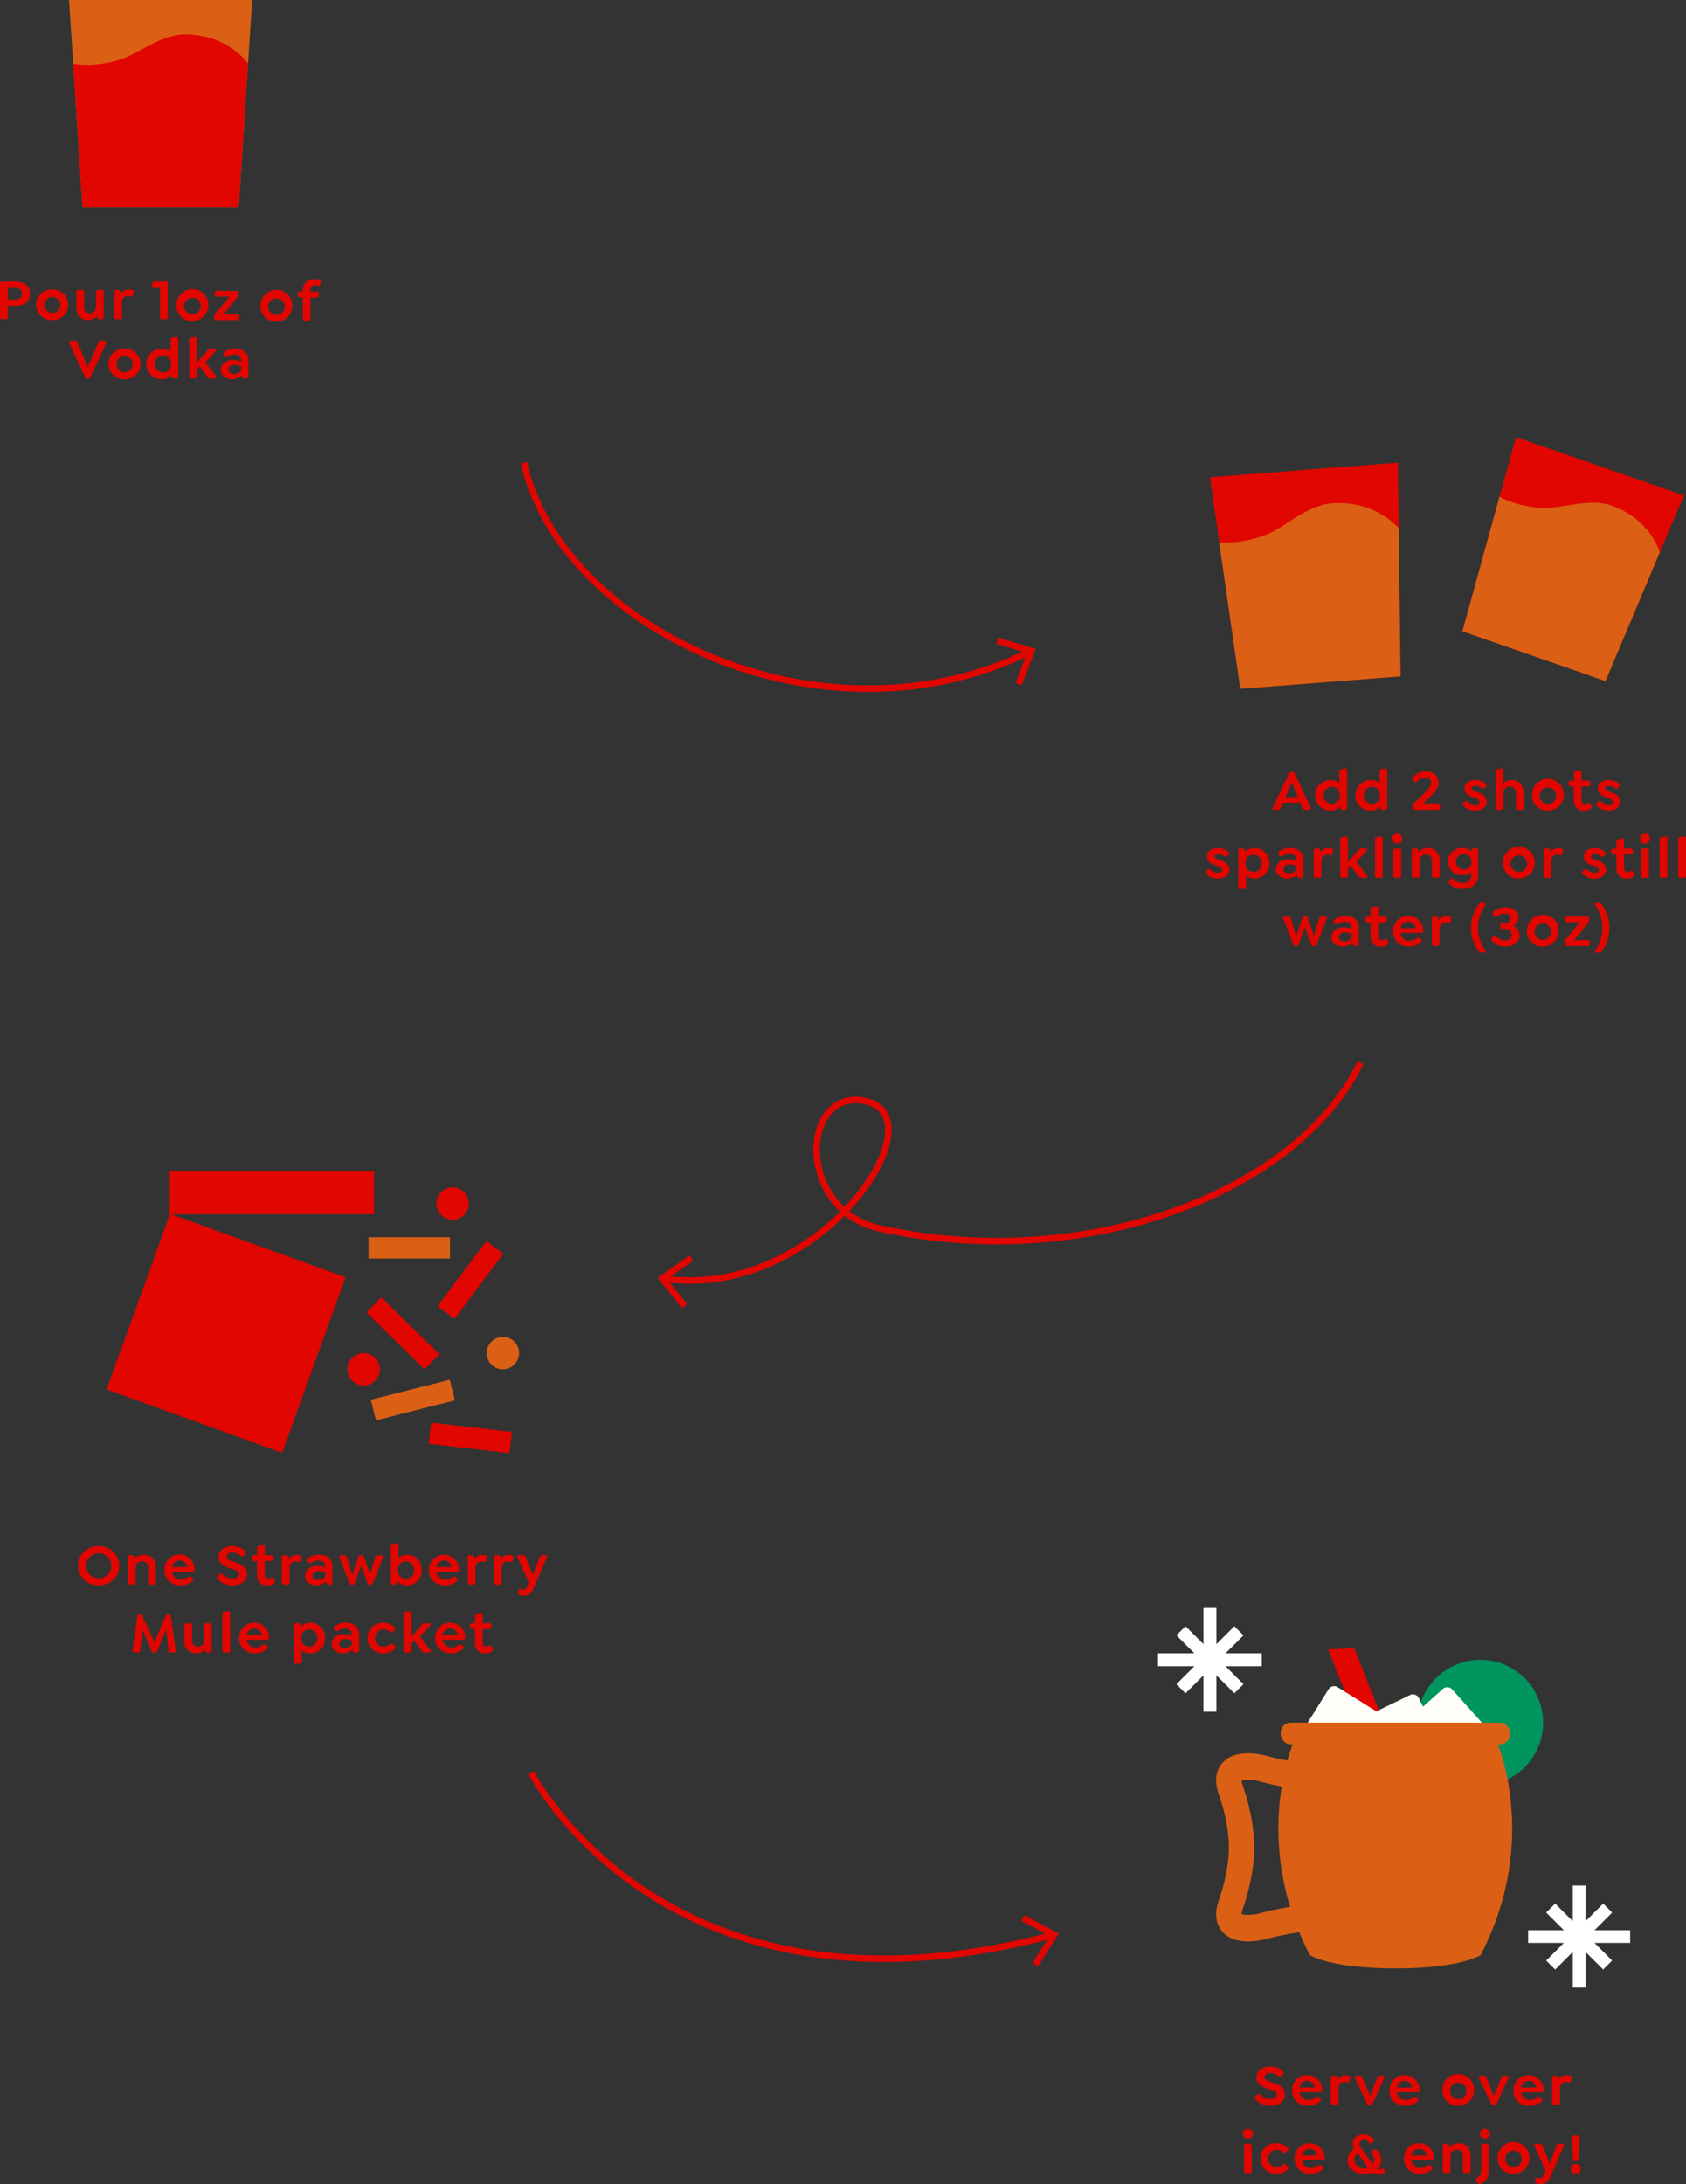 <svg id="Layer_1" data-name="Layer 1" xmlns="http://www.w3.org/2000/svg" viewBox="0 0 868.32 1124.71">
  <rect x="0" y="0" width="868.32" height="1124.71" fill="#333333" stroke="none"/>
  <defs>
    <style>
      .cls-1 {
        fill: #e10600;
      }

      .cls-2 {
        fill: #00945e;
      }

      .cls-3 {
        fill: #fffef9;
      }

      .cls-4 {
        fill: #db6015;
      }

      .cls-5 {
        fill: #fff;
      }

      .cls-6 {
        fill: none;
        stroke: #e10600;
        stroke-miterlimit: 10;
        stroke-width: 3.35px;
      }
    </style>
  </defs>
  <g id="e1593fb6-4197-44bd-9671-b21334949294">
    <g id="bd9d7088-a4b0-4da5-83aa-3f081478c127">
      <polygon class="cls-1" points="727.12 958.03 739.75 955.4 697.43 848.71 684 849.35 727.12 958.03"/>
      <circle class="cls-2" cx="762.38" cy="887.08" r="32.37"/>
      <rect class="cls-3" x="692.42" y="874.59" width="39.68" height="39.68" rx="3.18" transform="translate(-443.47 1025.58) rotate(-58.06)"/>
      <rect class="cls-3" x="720.15" y="878.02" width="39.61" height="39.61" rx="3.17" transform="translate(-337.32 412.47) rotate(-25.85)"/>
      <rect class="cls-3" x="744.16" y="875.6" width="39.61" height="39.61" rx="3.17" transform="translate(-422.27 737.11) rotate(-41.8)"/>
      <path class="cls-4" d="M789.88,894.54H687.1S663,946,694.49,1006.72c0,0,9.64,6.9,44,6.9s44-6.9,44-6.9C814,946,789.88,894.54,789.88,894.54Z" transform="translate(-19.9)"/>
      <path class="cls-4" d="M662.73,999.74c-4.62,0-9.84-1.06-13.28-5-2.45-2.78-4.75-7.83-1.86-16.13,4.54-13,5.22-22.68,5.22-27.27v-.11c0-4.59-.68-14.23-5.22-27.28-2.89-8.3-.59-13.35,1.86-16.13,7-8,21.41-4.06,23-3.59a139,139,0,0,0,17.62,3.49l-1.59,13.59A148.81,148.81,0,0,1,669,917.42c-3.27-1-8-1.12-9.69-.41a9.51,9.51,0,0,0,.54,2.24c3.88,11.14,6,22.49,6,32v.11c0,9.48-2.13,20.83-6,32a9.59,9.59,0,0,0-.54,2.25c1.7.71,6.42.53,9.69-.42a152.5,152.5,0,0,1,19.52-3.89l1.59,13.59-.8-6.79.8,6.79a140.76,140.76,0,0,0-17.62,3.49A38,38,0,0,1,662.73,999.74Z" transform="translate(-19.9)"/>
      <rect class="cls-4" x="659.57" y="887.08" width="118.05" height="11.17" rx="5.09"/>
      <rect class="cls-5" x="787.02" y="993.96" width="52.54" height="6.54"/>
      <rect class="cls-5" x="810.02" y="970.97" width="6.54" height="52.54"/>
      <rect class="cls-5" x="829.92" y="976.48" width="6.54" height="41.5" transform="translate(-481.01 881.23) rotate(-45)"/>
      <rect class="cls-5" x="812.44" y="993.97" width="41.5" height="6.54" transform="translate(-481.01 881.24) rotate(-45)"/>
      <rect class="cls-5" x="596.43" y="851.38" width="53.42" height="6.65"/>
      <rect class="cls-5" x="619.81" y="827.99" width="6.65" height="53.42"/>
      <rect class="cls-5" x="639.71" y="833.59" width="6.65" height="42.2" transform="translate(-435.91 705.02) rotate(-45)"/>
      <rect class="cls-5" x="621.94" y="851.38" width="42.2" height="6.65" transform="translate(-435.92 705.04) rotate(-45)"/>
      <polygon class="cls-4" points="122.91 106.69 42.52 106.69 35.55 0 129.88 0 122.91 106.69"/>
      <path class="cls-1" d="M142.8,106.69H62.42L57.58,32.77S67.89,35,81.66,30.7c9.51-3,21.2-13,33.51-13,22.24,0,32.52,15,32.52,15Z" transform="translate(-19.9)"/>
      <polygon class="cls-1" points="721.29 348.29 638.8 354.69 623.14 245.76 719.96 238.24 721.29 348.29"/>
      <path class="cls-4" d="M741.19,348.28l-82.53,6.41-10.85-75.48s10.75,1.46,24.49-4c9.53-3.81,20.72-15,33.35-16,22.82-1.78,34.57,12.8,34.57,12.8Z" transform="translate(-19.9)"/>
      <polygon class="cls-1" points="826.86 350.7 753.16 325.1 780.75 225.08 867.23 255.12 826.86 350.7"/>
      <path class="cls-4" d="M846.75,350.7l-73.69-25.6,19.11-69.3s8.75,5.31,22.68,5.76c9.67.3,23.58-5.18,34.86-1.26,20.39,7.08,25,24.11,25,24.11Z" transform="translate(-19.9)"/>
      <rect class="cls-1" x="88.28" y="638.53" width="96.13" height="96.13" transform="translate(-575.61 581.47) rotate(-70.13)"/>
      <rect class="cls-1" x="87.44" y="603.32" width="105.2" height="21.98"/>
      <rect class="cls-4" x="189.82" y="637.11" width="41.94" height="10.94"/>
      <rect class="cls-1" x="241.2" y="653.68" width="41.94" height="10.93" transform="translate(-442.35 473.39) rotate(-53.13)"/>
      <rect class="cls-1" x="221.93" y="665.61" width="10.93" height="41.94" transform="translate(-441.7 367.77) rotate(-45.52)"/>
      <rect class="cls-1" x="256.66" y="719.46" width="10.94" height="41.94" transform="translate(-523.48 915.46) rotate(-83.38)"/>
      <rect class="cls-4" x="211.56" y="715.48" width="41.94" height="10.93" transform="translate(-189.87 79.21) rotate(-14.22)"/>
      <circle class="cls-4" cx="258.99" cy="696.78" r="8.34"/>
      <circle class="cls-1" cx="187.29" cy="705.11" r="8.34"/>
      <circle class="cls-1" cx="253.05" cy="619.75" r="8.34" transform="translate(-79.73 27.95) rotate(-5.65)"/>
      <path class="cls-1" d="M19.9,163.24V146.11a1.08,1.08,0,0,1,1-1.17H28c4.77,0,7.38,2.37,7.38,6.27s-2.58,6.24-7.38,6.24H24v5.79a1.05,1.05,0,0,1-.9,1.19,1,1,0,0,1-.24,0H21.07a1.08,1.08,0,0,1-1.17-1A.81.81,0,0,1,19.9,163.24Zm8.31-9a3,3,0,1,0,0-6H24v6Z" transform="translate(-19.9)"/>
      <path class="cls-1" d="M38.5,156.94a7.86,7.86,0,0,1,7.8-7.9h.42a7.9,7.9,0,1,1,.8,15.78h-.8a7.85,7.85,0,0,1-8.21-7.47C38.5,157.22,38.5,157.08,38.5,156.94Zm12.45,0a4.12,4.12,0,1,0,0,.25A2,2,0,0,0,51,156.94Z" transform="translate(-19.9)"/>
      <path class="cls-1" d="M73.3,150.43v12.84a1.07,1.07,0,0,1-.94,1.17H71.08a1.06,1.06,0,0,1-1.14-1,1.34,1.34,0,0,1,0-.2v-.81a5.22,5.22,0,0,1-4.59,2.37,5.79,5.79,0,0,1-6.09-5.49q0-.34,0-.69v-8.22a1,1,0,0,1,.84-1.14h2a1,1,0,0,1,1.14.84.76.76,0,0,1,0,.3v7.77a2.89,2.89,0,0,0,2.58,3.17,3,3,0,0,0,.42,0,3,3,0,0,0,3.1-2.9,2.29,2.29,0,0,0,0-.37v-7.68a1,1,0,0,1,.84-1.14h2a1,1,0,0,1,1.14.84A.76.76,0,0,1,73.3,150.43Z" transform="translate(-19.9)"/>
      <path class="cls-1" d="M88.75,150.52,88.36,152a.86.86,0,0,1-1,.76,1,1,0,0,1-.25-.07,4.22,4.22,0,0,0-1.32-.24c-2,0-3.09,1.5-3.09,3.66v7.14a1,1,0,0,1-.8,1.16,1.08,1.08,0,0,1-.31,0H79.9a1.06,1.06,0,0,1-1.14-1,1.34,1.34,0,0,1,0-.2V150.43a1,1,0,0,1,.84-1.14.76.76,0,0,1,.3,0H81a1,1,0,0,1,1.14.84.76.76,0,0,1,0,.3v.93a4.74,4.74,0,0,1,4-2.31,6,6,0,0,1,1.89.27.86.86,0,0,1,.75,1A.73.73,0,0,1,88.75,150.52Z" transform="translate(-19.9)"/>
      <path class="cls-1" d="M106.33,146.08v17.19a1,1,0,0,1-.8,1.17,1,1,0,0,1-.34,0h-1.74a1,1,0,0,1-1.14-.83,1,1,0,0,1,0-.34v-15H99.07c-.75,0-1.26-.39-1-1.26l.3-1a1.32,1.32,0,0,1,1.41-1.08h5.37a1,1,0,0,1,1.18.79A1.09,1.09,0,0,1,106.33,146.08Z" transform="translate(-19.9)"/>
      <path class="cls-1" d="M154.05,157.79a8.21,8.21,0,1,1,8.52,7.88h-.3a7.86,7.86,0,0,1-8.22-7.47Zm12.45,0a4.25,4.25,0,1,0-4.23,4.41A4.2,4.2,0,0,0,166.5,158Z" transform="translate(-19.9)"/>
      <path class="cls-1" d="M185.19,145.61l-.36.9c-.3.72-.69.81-1.35.57a2.93,2.93,0,0,0-1.23-.27,2.42,2.42,0,0,0-2.51,2.33,2.3,2.3,0,0,0,0,.37v.63H183a1,1,0,0,1,1.13.84.82.82,0,0,1,0,.27V152a1,1,0,0,1-.84,1.14,1.5,1.5,0,0,1-.3,0h-3.18v11a1,1,0,0,1-1.11,1.17H177a1.06,1.06,0,0,1-1.15-1,1.34,1.34,0,0,1,0-.2v-11H174.4a1,1,0,0,1-1.14-.84.76.76,0,0,1,0-.3v-.75a1,1,0,0,1,.87-1.11.82.82,0,0,1,.27,0h1.41v-.63c0-4,3-5.82,6-5.82a7.07,7.07,0,0,1,2.79.54C185.16,144.47,185.55,144.85,185.19,145.61Z" transform="translate(-19.9)"/>
      <path class="cls-1" d="M74.65,176.55,66.58,194c-.36.78-.72,1.11-1.41,1.11H65c-.66,0-1-.33-1.38-1.11l-8.1-17.4c-.36-.72.18-1.14.93-1.14h1.9a1.55,1.55,0,0,1,1.56,1.14l5.19,12.39,5.31-12.39A1.59,1.59,0,0,1,72,175.41h1.77C74.47,175.41,75,175.83,74.65,176.55Z" transform="translate(-19.9)"/>
      <path class="cls-1" d="M75.73,187.41a7.86,7.86,0,0,1,7.8-7.9H84a7.9,7.9,0,1,1,.8,15.78H84a7.85,7.85,0,0,1-8.21-7.47C75.73,187.69,75.73,187.55,75.73,187.41Zm12.45,0a4.12,4.12,0,1,0,0,.25A2,2,0,0,0,88.18,187.41Z" transform="translate(-19.9)"/>
      <path class="cls-1" d="M111.7,174.63v19.11a1.07,1.07,0,0,1-.94,1.17h-1.4a1,1,0,0,1-1.11-1.17v-.63a6.63,6.63,0,0,1-5,2.19A7.89,7.89,0,1,1,107.72,181v-6c0-.69.39-1,1.11-1.17l1.68-.3C111.31,173.37,111.7,173.85,111.7,174.63ZM108,187.41c0-2.85-1.86-4.44-4.14-4.44a4.43,4.43,0,0,0,0,8.85,4.07,4.07,0,0,0,4.16-4A3.39,3.39,0,0,0,108,187.41Z" transform="translate(-19.9)"/>
      <path class="cls-1" d="M130.57,194.91H128.2a2,2,0,0,1-1.71-1.11l-3.75-5.07-1.44,1.56v3.45a1,1,0,0,1-.8,1.16,1.08,1.08,0,0,1-.31,0h-1.71a1.06,1.06,0,0,1-1.14-1,1.34,1.34,0,0,1,0-.2V175c0-.69.39-1,1.14-1.17l1.62-.3c.81-.18,1.2.33,1.2,1.11v12l5.1-5.79c.6-.72,1-1.11,1.74-1.11h2.22c.69,0,1.11.51.57,1.17l-5.22,5.73,5.43,7.08C131.68,194.4,131.26,194.91,130.57,194.91Z" transform="translate(-19.9)"/>
      <path class="cls-1" d="M147.82,185.82v7.92a1,1,0,0,1-.8,1.16,1.08,1.08,0,0,1-.31,0h-1a1.06,1.06,0,0,1-1.14-1,1.34,1.34,0,0,1,0-.2v-.51a7.09,7.09,0,0,1-5,2.07c-3.51,0-5.88-2-5.88-4.83,0-3.06,2.58-5.1,6.42-5.1a10.24,10.24,0,0,1,3.9.81v-.81c0-1.74-1.26-2.82-3.33-2.82a6.91,6.91,0,0,0-3.73,1.17,1,1,0,0,1-1.39-.23,1.18,1.18,0,0,1-.11-.19l-.27-.48a1.08,1.08,0,0,1,.14-1.52l.19-.13a9.89,9.89,0,0,1,5.55-1.65C144.82,179.52,147.82,181.38,147.82,185.82Zm-3.63,4.08v-1.11a8.42,8.42,0,0,0-3.45-.87c-1.89,0-3.15,1-3.15,2.4s1.17,2.25,2.94,2.25c1.95,0,3.66-1.2,3.66-2.67Z" transform="translate(-19.9)"/>
      <path class="cls-1" d="M110.81,157.42a8.21,8.21,0,1,1,8.52,7.88H119a7.85,7.85,0,0,1-8.21-7.48C110.81,157.7,110.81,157.56,110.81,157.42Zm12.45,0a4.25,4.25,0,1,0-4.23,4.41,4.2,4.2,0,0,0,4.23-4.17Z" transform="translate(-19.9)"/>
      <path class="cls-1" d="M130.25,163.75V162.7c0-.6.36-1,1-1.74l6.9-8.22h-6.54a1.06,1.06,0,0,1-1.17-.92.81.81,0,0,1,0-.22v-.72a1,1,0,0,1,.86-1.12.8.8,0,0,1,.31,0h10a1.06,1.06,0,0,1,1.17.94v1.2c0,.6-.39,1.05-1.05,1.8L135,161.9h7.05a1,1,0,0,1,1.14.84,1.22,1.22,0,0,1,0,.27v.72a1,1,0,0,1-.84,1.14h-11a1.1,1.1,0,0,1-1.17-1Z" transform="translate(-19.9)"/>
      <path class="cls-1" d="M694.16,417.09h-2.34c-.75,0-.9-.42-1.23-1.17l-1-2.52h-8.93l-1.08,2.52c-.3.75-.45,1.17-1.23,1.17h-2.19c-.75,0-1.14-.42-.78-1.17l8.28-17.49a1.5,1.5,0,0,1,1.41-1h.27a1.54,1.54,0,0,1,1.44,1L695,415.92C695.3,416.67,694.94,417.09,694.16,417.09Zm-5.85-6.6-3.15-7.56-3.24,7.56Z" transform="translate(-19.9)"/>
      <path class="cls-1" d="M713.66,396.81v19.11a1.07,1.07,0,0,1-.94,1.17,1.34,1.34,0,0,1-.2,0h-1.2a1,1,0,0,1-1.11-1.17v-.63a6.65,6.65,0,0,1-5,2.19,7.89,7.89,0,1,1,4.45-14.31v-6c0-.69.39-1,1.11-1.17l1.68-.3C713.27,395.55,713.66,396,713.66,396.81Zm-3.75,12.78c0-2.85-1.86-4.44-4.14-4.44a4.43,4.43,0,0,0,0,8.85,4.06,4.06,0,0,0,4.15-4A3.38,3.38,0,0,0,709.91,409.59Z" transform="translate(-19.9)"/>
      <path class="cls-1" d="M734.33,396.81v19.11a1.07,1.07,0,0,1-.94,1.17,1.34,1.34,0,0,1-.2,0H732a1,1,0,0,1-1.11-1.17v-.63a6.65,6.65,0,0,1-5,2.19,7.89,7.89,0,1,1,4.47-14.31v-6c0-.69.39-1,1.11-1.17l1.68-.3C733.94,395.55,734.33,396,734.33,396.81Zm-3.75,12.78c0-2.85-1.86-4.44-4.14-4.44a4.43,4.43,0,0,0,0,8.85,4.06,4.06,0,0,0,4.15-4A3.38,3.38,0,0,0,730.58,409.59Z" transform="translate(-19.9)"/>
      <path class="cls-1" d="M761.6,414.93v1a1.07,1.07,0,0,1-.94,1.17H748.55a1.07,1.07,0,0,1-1.17-.94.88.88,0,0,1,0-.23v-.84a1.81,1.81,0,0,1,.75-1.56c1.71-1.56,3.63-3.42,5.37-5.16,2.13-2.13,3.39-3.57,3.39-5.13a2.7,2.7,0,0,0-2.64-2.77,2.17,2.17,0,0,0-.36,0,5.84,5.84,0,0,0-4.14,2,1,1,0,0,1-1.4.16.84.84,0,0,1-.25-.28l-.57-.66a1.14,1.14,0,0,1,.06-1.61l.12-.1a8.9,8.9,0,0,1,6.6-2.79c3.87,0,6.48,2.37,6.48,5.85,0,2-1,3.63-2.88,5.79a61.47,61.47,0,0,1-5.16,4.92h7.68a1,1,0,0,1,1.17.91A1.13,1.13,0,0,1,761.6,414.93Z" transform="translate(-19.9)"/>
      <path class="cls-1" d="M773.75,415.2a1,1,0,0,1-.35-1.37,1,1,0,0,1,.29-.31l.51-.57a1.06,1.06,0,0,1,1.47-.28,1.29,1.29,0,0,1,.21.19,5.78,5.78,0,0,0,3.78,1.53c1.29,0,2.13-.57,2.13-1.44,0-1.17-1.26-1.59-2.61-2.13-2.46-.84-5.07-1.77-5.07-4.65s2.25-4.47,5.7-4.47a7.75,7.75,0,0,1,5.1,1.77,1,1,0,0,1,.06,1.71l-.42.54a1.13,1.13,0,0,1-1.57.22l-.08-.07a4.53,4.53,0,0,0-3.09-1.17c-1.17,0-1.89.51-1.89,1.26,0,1,1.32,1.35,3.09,2,2.52,1,4.59,2.1,4.59,4.89s-2.4,4.59-5.91,4.59A8.46,8.46,0,0,1,773.75,415.2Z" transform="translate(-19.9)"/>
      <path class="cls-1" d="M804.56,408.12v7.8a1,1,0,0,1-1.11,1.17h-1.74a1.06,1.06,0,0,1-1.14-1,.67.67,0,0,1,0-.2v-7.5a3,3,0,0,0-2.68-3.29,2.46,2.46,0,0,0-.47,0,3.1,3.1,0,0,0-3.27,2.94,2.16,2.16,0,0,0,0,.36v7.5a1,1,0,0,1-1.11,1.17h-1.71a1.06,1.06,0,0,1-1.14-1,.67.67,0,0,1,0-.2V397.17c0-.69.39-1,1.14-1.17l1.62-.3c.81-.15,1.2.33,1.2,1.11v6.54a5.8,5.8,0,0,1,4.23-1.65C802.1,401.7,804.56,404.28,804.56,408.12Z" transform="translate(-19.9)"/>
      <path class="cls-1" d="M808.91,409.59a8.21,8.21,0,1,1,8.52,7.88h-.3a7.85,7.85,0,0,1-8.21-7.47C808.91,409.87,808.91,409.73,808.91,409.59Zm12.45,0a4.25,4.25,0,1,0-4.23,4.41,4.21,4.21,0,0,0,4.24-4.16C821.37,409.75,821.36,409.67,821.36,409.59Z" transform="translate(-19.9)"/>
      <path class="cls-1" d="M839.06,416.52a5.82,5.82,0,0,1-3.36,1c-2.85,0-5.28-1.68-5.28-5.4V405H829a1.07,1.07,0,0,1-1.17-.94,1.34,1.34,0,0,1,0-.2v-.75A1,1,0,0,1,829,402h1.47V398.2c0-.69.39-1,1.14-1.17l1.62-.33c.81-.18,1.2.36,1.2,1.14V402h3.33a1,1,0,0,1,1.17,1.11v.75a1.06,1.06,0,0,1-1,1.14h-3.53v6.78c0,1.68.81,2.31,2,2.31a2.82,2.82,0,0,0,1.38-.45c.69-.42,1-.12,1.29.39l.54,1.26C839.9,415.86,839.45,416.25,839.06,416.52Z" transform="translate(-19.9)"/>
      <path class="cls-1" d="M842.45,415.2a1,1,0,0,1-.35-1.37,1,1,0,0,1,.29-.31l.51-.57a1.06,1.06,0,0,1,1.47-.28,1.29,1.29,0,0,1,.21.19,5.78,5.78,0,0,0,3.78,1.53c1.29,0,2.13-.57,2.13-1.44,0-1.17-1.26-1.59-2.61-2.13-2.46-.84-5.07-1.77-5.07-4.65s2.25-4.47,5.7-4.47a7.75,7.75,0,0,1,5.1,1.77,1,1,0,0,1,.06,1.71l-.42.54a1.13,1.13,0,0,1-1.57.22l-.08-.07a4.53,4.53,0,0,0-3.09-1.17c-1.17,0-1.89.51-1.89,1.26,0,1,1.32,1.35,3.09,2,2.52,1,4.59,2.1,4.59,4.89s-2.4,4.59-5.91,4.59A8.46,8.46,0,0,1,842.45,415.2Z" transform="translate(-19.9)"/>
      <path class="cls-1" d="M641.18,450.2a1,1,0,0,1-.35-1.37,1,1,0,0,1,.29-.31l.54-.52a1.06,1.06,0,0,1,1.47-.28,1.29,1.29,0,0,1,.21.19,5.78,5.78,0,0,0,3.78,1.53c1.29,0,2.13-.57,2.13-1.44,0-1.17-1.26-1.59-2.61-2.13-2.46-.84-5.07-1.77-5.07-4.65s2.25-4.47,5.7-4.47a7.75,7.75,0,0,1,5.1,1.77,1,1,0,0,1,.06,1.71l-.42.54a1.13,1.13,0,0,1-1.57.22l-.08-.07a4.53,4.53,0,0,0-3.09-1.17c-1.17,0-1.89.51-1.89,1.26,0,1,1.32,1.35,3.09,2,2.52,1,4.59,2.1,4.59,4.89s-2.4,4.59-5.91,4.59A8.47,8.47,0,0,1,641.18,450.2Z" transform="translate(-19.9)"/>
      <path class="cls-1" d="M673.66,444.59a7.56,7.56,0,0,1-7.24,7.88h-.32a7.25,7.25,0,0,1-4.44-1.48v5.67a1,1,0,0,1-.84,1.14h-2.06a1,1,0,0,1-1.14-.84.76.76,0,0,1,0-.3V438.08a1,1,0,0,1,.84-1.14.76.76,0,0,1,.3,0h1.11a1,1,0,0,1,1.14.84.76.76,0,0,1,0,.3v.63a7.35,7.35,0,0,1,5.07-2,7.55,7.55,0,0,1,7.59,7.51C673.67,444.35,673.67,444.47,673.66,444.59Zm-4,0a4.17,4.17,0,0,0-3.89-4.43h-.28c-2.25,0-4.11,1.59-4.11,4.44s1.83,4.41,4.11,4.41a4.15,4.15,0,0,0,4.18-4.12A2.81,2.81,0,0,0,669.66,444.59Z" transform="translate(-19.9)"/>
      <path class="cls-1" d="M691.16,443v7.92a1,1,0,0,1-1.11,1.17h-1a1.06,1.06,0,0,1-1.14-1,.67.67,0,0,1,0-.2v-.51a7.08,7.08,0,0,1-4.95,2.07c-3.51,0-5.88-2-5.88-4.83,0-3.06,2.58-5.1,6.42-5.1a10.24,10.24,0,0,1,3.9.81v-.81c0-1.74-1.26-2.82-3.33-2.82a6.81,6.81,0,0,0-3.84,1.17,1,1,0,0,1-1.39-.23.72.72,0,0,1-.11-.19l-.27-.48a1.08,1.08,0,0,1,.14-1.52l.19-.13a9.87,9.87,0,0,1,5.55-1.65C688.16,436.7,691.16,438.56,691.16,443Zm-3.63,4.08V446a8.42,8.42,0,0,0-3.45-.87c-1.89,0-3.15,1-3.15,2.4s1.17,2.25,2.94,2.25C685.82,449.75,687.53,448.55,687.53,447.08Z" transform="translate(-19.9)"/>
      <path class="cls-1" d="M706.49,438.17l-.39,1.5a.86.86,0,0,1-1,.76,1,1,0,0,1-.25-.07,4.22,4.22,0,0,0-1.32-.24c-2,0-3.09,1.5-3.09,3.66v7.14a1,1,0,0,1-1.11,1.17h-1.72a1.06,1.06,0,0,1-1.14-1,.67.67,0,0,1,0-.2V438.08a1,1,0,0,1,.84-1.14.76.76,0,0,1,.3,0h1.14a1,1,0,0,1,1.14.84.76.76,0,0,1,0,.3V439a4.74,4.74,0,0,1,4-2.31,6,6,0,0,1,1.89.27.86.86,0,0,1,.73,1A1.09,1.09,0,0,1,706.49,438.17Z" transform="translate(-19.9)"/>
      <path class="cls-1" d="M723.32,452.09H721a2,2,0,0,1-1.71-1.11l-3.75-5.07-1.44,1.56v3.45a1,1,0,0,1-1.11,1.17h-1.71a1.06,1.06,0,0,1-1.14-1,.67.67,0,0,1,0-.2V432.17c0-.69.39-1,1.14-1.17l1.62-.3c.81-.18,1.2.33,1.2,1.11v12l5.1-5.79c.6-.72,1-1.11,1.74-1.11h2.22c.69,0,1.11.51.57,1.17l-5.22,5.73,5.43,7.08C724.43,451.58,724,452.09,723.32,452.09Z" transform="translate(-19.9)"/>
      <path class="cls-1" d="M728,450.92V432.17c0-.69.39-1,1.14-1.17l1.65-.33c.81-.18,1.2.36,1.2,1.14v19.11a1,1,0,0,1-1.11,1.17h-1.74a1.06,1.06,0,0,1-1.14-1A.67.67,0,0,1,728,450.92Z" transform="translate(-19.9)"/>
      <path class="cls-1" d="M736.94,431.84a2.58,2.58,0,1,1,2.58,2.58,2.59,2.59,0,0,1-2.58-2.58Zm.57,19.08V438.08a1,1,0,0,1,.84-1.14.76.76,0,0,1,.3,0h1.74a1,1,0,0,1,1.11.87,1.22,1.22,0,0,1,0,.27v12.84a1,1,0,0,1-1.11,1.17h-1.73a1.06,1.06,0,0,1-1.15-1,.74.74,0,0,1,0-.21Z" transform="translate(-19.9)"/>
      <path class="cls-1" d="M761.39,443.12v7.8a1,1,0,0,1-1.11,1.17h-1.74a1.06,1.06,0,0,1-1.14-1,.67.67,0,0,1,0-.2v-7.5a3,3,0,0,0-2.68-3.29,2.46,2.46,0,0,0-.47,0,3.1,3.1,0,0,0-3.27,2.94,2.16,2.16,0,0,0,0,.36v7.5a1,1,0,0,1-1.11,1.17h-1.74a1.06,1.06,0,0,1-1.14-1,.67.67,0,0,1,0-.2V438.08a1,1,0,0,1,.84-1.14.76.76,0,0,1,.3,0h1.14a1,1,0,0,1,1.14.84.76.76,0,0,1,0,.3v1a5.54,5.54,0,0,1,4.8-2.4C758.93,436.7,761.39,439.28,761.39,443.12Z" transform="translate(-19.9)"/>
      <path class="cls-1" d="M781.19,438.08v12.36c0,5-3.6,7.35-8,7.35a8.79,8.79,0,0,1-6.87-2.82,1,1,0,0,1-.19-1.4,1.14,1.14,0,0,1,.19-.19l.57-.66a1,1,0,0,1,1.41-.15,1.06,1.06,0,0,1,.15.15,6.3,6.3,0,0,0,4.74,2c2.31,0,4.29-1.17,4.29-3.72v-1.8a7.24,7.24,0,0,1-4.53,1.56,7.07,7.07,0,1,1-.53-14.13H773a7.07,7.07,0,0,1,4.89,1.86V438a1,1,0,0,1,.84-1.14.76.76,0,0,1,.3,0h1a1,1,0,0,1,1.21.73A1,1,0,0,1,781.19,438.08Zm-3.45,5.7a4,4,0,1,0-4,4,3.86,3.86,0,0,0,4-3.71Z" transform="translate(-19.9)"/>
      <path class="cls-1" d="M793.94,444.59a8.21,8.21,0,1,1,8.52,7.88h-.3A7.85,7.85,0,0,1,794,445C793.94,444.87,793.94,444.73,793.94,444.59Zm12.45,0a4.25,4.25,0,1,0-4.23,4.41,4.21,4.21,0,0,0,4.24-4.16c0-.09,0-.17,0-.25Z" transform="translate(-19.9)"/>
      <path class="cls-1" d="M824.84,438.17l-.39,1.5a.86.86,0,0,1-1,.76,1,1,0,0,1-.25-.07,4.22,4.22,0,0,0-1.32-.24c-2,0-3.09,1.5-3.09,3.66v7.14a1,1,0,0,1-1.11,1.17H816a1.06,1.06,0,0,1-1.14-1,.67.67,0,0,1,0-.2V438.08a1,1,0,0,1,.84-1.14.76.76,0,0,1,.3,0h1.14a1,1,0,0,1,1.14.84.76.76,0,0,1,0,.3V439a4.74,4.74,0,0,1,4-2.31,6,6,0,0,1,1.89.27.86.86,0,0,1,.75,1A.78.78,0,0,1,824.84,438.17Z" transform="translate(-19.9)"/>
      <path class="cls-1" d="M835.16,450.2a1,1,0,0,1-.35-1.37,1,1,0,0,1,.29-.31l.56-.52a1.06,1.06,0,0,1,1.47-.28,1.29,1.29,0,0,1,.21.19,5.78,5.78,0,0,0,3.78,1.53c1.29,0,2.13-.57,2.13-1.44,0-1.17-1.26-1.59-2.61-2.13-2.46-.84-5.07-1.77-5.07-4.65s2.25-4.47,5.7-4.47a7.75,7.75,0,0,1,5.1,1.77,1,1,0,0,1,.06,1.71l-.42.54a1.13,1.13,0,0,1-1.57.22l-.08-.07a4.53,4.53,0,0,0-3.09-1.17c-1.17,0-1.89.51-1.89,1.26,0,1,1.32,1.35,3.09,2,2.52,1,4.59,2.1,4.59,4.89s-2.4,4.59-5.91,4.59A8.47,8.47,0,0,1,835.16,450.2Z" transform="translate(-19.9)"/>
      <path class="cls-1" d="M861,451.52a5.82,5.82,0,0,1-3.36,1c-2.85,0-5.28-1.68-5.28-5.4V440h-1.47a1.06,1.06,0,0,1-1.19-.91,1.22,1.22,0,0,1,0-.27v-.75a1,1,0,0,1,1.17-1.11h1.47v-3.78c0-.69.39-1,1.14-1.17l1.62-.33c.81-.18,1.2.36,1.2,1.14v4.14h3.4a1,1,0,0,1,1.17,1.11v.75a1.06,1.06,0,0,1-1,1.14h-3.53v6.78c0,1.68.81,2.31,2,2.31a2.82,2.82,0,0,0,1.38-.45c.69-.42,1-.12,1.29.39l.54,1.26C861.8,450.86,861.35,451.25,861,451.52Z" transform="translate(-19.9)"/>
      <path class="cls-1" d="M864.53,431.84a2.58,2.58,0,1,1,2.58,2.58,2.59,2.59,0,0,1-2.58-2.58Zm.57,19.08V438.08a1,1,0,0,1,.84-1.14.76.76,0,0,1,.3,0H868a1,1,0,0,1,1.11.87,1.22,1.22,0,0,1,0,.27v12.84a1,1,0,0,1-1.11,1.17h-1.74a1.06,1.06,0,0,1-1.14-1,.67.67,0,0,1,0-.2Z" transform="translate(-19.9)"/>
      <path class="cls-1" d="M874.66,450.92V432.17c0-.69.39-1,1.14-1.17l1.65-.33c.81-.18,1.2.36,1.2,1.14v19.11a1,1,0,0,1-1.11,1.17H875.8a1.06,1.06,0,0,1-1.14-1A.67.67,0,0,1,874.66,450.92Z" transform="translate(-19.9)"/>
      <path class="cls-1" d="M884.21,450.92V432.17c0-.69.39-1,1.14-1.17l1.65-.33c.81-.18,1.2.36,1.2,1.14v19.11a1,1,0,0,1-1.11,1.17h-1.74a1.06,1.06,0,0,1-1.14-1A.67.67,0,0,1,884.21,450.92Z" transform="translate(-19.9)"/>
      <path class="cls-1" d="M703.19,473.08l-5.07,13.05c-.33.81-.75,1.11-1.41,1.11h-.18a1.4,1.4,0,0,1-1.41-1.11L692,477.31l-3.18,8.82a1.4,1.4,0,0,1-1.41,1.11h-.18c-.66,0-1.08-.3-1.41-1.11l-5-13.05c-.27-.69.15-1.14.84-1.14h1.68a1.36,1.36,0,0,1,1.44,1.14l2.7,9.06,3.09-9.27a1.3,1.3,0,0,1,1.38-1.08h.15a1.32,1.32,0,0,1,1.38,1.08l3.09,9.09,2.67-8.88a1.41,1.41,0,0,1,1.44-1.14h1.71C703,471.94,703.46,472.39,703.19,473.08Z" transform="translate(-19.9)"/>
      <path class="cls-1" d="M719.72,478v7.92a1,1,0,0,1-1.11,1.17h-1a1.06,1.06,0,0,1-1.14-1,.67.67,0,0,1,0-.2v-.51a7.11,7.11,0,0,1-5,2.07c-3.51,0-5.88-2-5.88-4.83,0-3.06,2.58-5.1,6.42-5.1a10.24,10.24,0,0,1,3.9.81v-.81c0-1.74-1.26-2.82-3.33-2.82a6.81,6.81,0,0,0-3.84,1.17,1,1,0,0,1-1.39-.23.72.72,0,0,1-.11-.19L707,475a1.08,1.08,0,0,1,.14-1.52l.19-.13a9.87,9.87,0,0,1,5.55-1.65C716.72,471.7,719.72,473.56,719.72,478Zm-3.63,4.08V481a8.42,8.42,0,0,0-3.45-.87c-1.89,0-3.15,1-3.15,2.4s1.17,2.25,2.94,2.25C714.38,484.75,716.09,483.55,716.09,482.08Z" transform="translate(-19.9)"/>
      <path class="cls-1" d="M734.39,486.52a5.82,5.82,0,0,1-3.36,1c-2.85,0-5.28-1.68-5.28-5.4V475h-1.47a1.07,1.07,0,0,1-1.17-.94,1.34,1.34,0,0,1,0-.2v-.75a1,1,0,0,1,1.17-1.11h1.47V468.2c0-.69.39-1,1.14-1.17l1.62-.33c.81-.18,1.2.36,1.2,1.14V472H733a1,1,0,0,1,1.17,1.11v.75a1.06,1.06,0,0,1-1,1.14h-3.53v6.78c0,1.68.81,2.31,2,2.31a2.82,2.82,0,0,0,1.38-.45c.69-.42,1-.12,1.29.39l.54,1.26C735.23,485.86,734.78,486.25,734.39,486.52Z" transform="translate(-19.9)"/>
      <path class="cls-1" d="M745.85,484.45a6.07,6.07,0,0,0,3.81-1.35c.54-.42,1-.51,1.44,0l.72.72A.87.87,0,0,1,752,485l-.16.16a9.35,9.35,0,0,1-6.33,2.28c-4.5,0-8.16-3.09-8.16-7.89a7.77,7.77,0,1,1,15.54-.33c0,.84-.33,1.23-1.23,1.23H741.26A4.35,4.35,0,0,0,745.85,484.45ZM741.29,478H749a4.09,4.09,0,0,0-1.08-2.28,3.62,3.62,0,0,0-2.76-1.11A3.72,3.72,0,0,0,741.29,478Z" transform="translate(-19.9)"/>
      <path class="cls-1" d="M767.3,473.17l-.39,1.5a.86.86,0,0,1-.95.76,1,1,0,0,1-.25-.07,4.22,4.22,0,0,0-1.32-.24c-2,0-3.09,1.5-3.09,3.66v7.14a1,1,0,0,1-1.11,1.17h-1.74a1.06,1.06,0,0,1-1.14-1,.67.67,0,0,1,0-.2V473.08a1,1,0,0,1,.84-1.14.76.76,0,0,1,.3,0h1.14a1,1,0,0,1,1.14.84.76.76,0,0,1,0,.3V474a4.74,4.74,0,0,1,4-2.31,6,6,0,0,1,1.93.31.86.86,0,0,1,.69,1A.84.84,0,0,1,767.3,473.17Z" transform="translate(-19.9)"/>
      <path class="cls-1" d="M781.1,489.43a20.67,20.67,0,0,1,0-23.31c.45-.75.84-1.14,1.59-1.14h1.47c.75,0,1.17.45.63,1.2a20.06,20.06,0,0,0,0,23.19c.54.75.12,1.2-.63,1.2h-1.5C781.94,490.57,781.55,490.18,781.1,489.43Z" transform="translate(-19.9)"/>
      <path class="cls-1" d="M802.52,481.63c0,3.42-3,5.82-7.41,5.82a9.66,9.66,0,0,1-6.69-2.73c-.54-.51-.78-1.05-.27-1.56l.78-.81c.48-.48,1.05-.72,1.62-.12a6.35,6.35,0,0,0,4.44,2c2.07,0,3.42-1.17,3.42-2.85,0-1.89-1.65-3.06-4-3.06h-.75a1,1,0,0,1-1.14-.83,1,1,0,0,1,0-.34v-.54a1,1,0,0,1,.8-1.17,1,1,0,0,1,.34,0h.84c2,0,3.39-1.08,3.39-2.58s-1.26-2.4-3-2.4a5.47,5.47,0,0,0-3.78,1.38,1.08,1.08,0,0,1-1.53,0l-.12-.14-.57-.72a1,1,0,0,1,0-1.41,1.44,1.44,0,0,1,.25-.18,9.4,9.4,0,0,1,6.24-2.16c3.84,0,6.54,2.16,6.54,5.25a4.75,4.75,0,0,1-2.7,4.26A5.27,5.27,0,0,1,802.52,481.63Z" transform="translate(-19.9)"/>
      <path class="cls-1" d="M806.27,479.59a8.21,8.21,0,1,1,8.52,7.88h-.3a7.85,7.85,0,0,1-8.21-7.47C806.27,479.87,806.27,479.73,806.27,479.59Zm12.45,0a4.25,4.25,0,1,0-4.23,4.41,4.21,4.21,0,0,0,4.24-4.16C818.73,479.75,818.72,479.67,818.72,479.59Z" transform="translate(-19.9)"/>
      <path class="cls-1" d="M825.71,485.92v-1.05c0-.6.36-1,1-1.74l6.9-8.22h-6.54A1,1,0,0,1,826,474a.81.81,0,0,1,0-.22v-.72a1,1,0,0,1,1.17-1.11h10a1.07,1.07,0,0,1,1.17.94,1.34,1.34,0,0,1,0,.2v1.05c0,.6-.39,1.05-1,1.8l-6.69,8.19h7a1,1,0,0,1,1.14.84,1.22,1.22,0,0,1,0,.27V486a1,1,0,0,1-.84,1.14.76.76,0,0,1-.3,0H826.88a1.08,1.08,0,0,1-1.17-1A.81.81,0,0,1,825.71,485.92Z" transform="translate(-19.9)"/>
      <path class="cls-1" d="M842.12,490.57c-.75,0-1.17-.45-.63-1.2a20.2,20.2,0,0,0,0-23.19c-.54-.75-.12-1.2.63-1.2h1.47c.75,0,1.11.39,1.56,1.14a20.67,20.67,0,0,1,0,23.31c-.45.75-.81,1.14-1.56,1.14Z" transform="translate(-19.9)"/>
      <path class="cls-1" d="M60.14,806.28c0-5.79,4.59-10.11,10.58-10.11s10.59,4.32,10.59,10.11-4.56,10.11-10.59,10.11S60.14,812.07,60.14,806.28Zm17.06,0a6.46,6.46,0,1,0-6.48,6.45,6.29,6.29,0,0,0,6.48-6.09Z" transform="translate(-19.9)"/>
      <path class="cls-1" d="M100.21,807.06v7.8A1,1,0,0,1,99.4,816a.93.93,0,0,1-.29,0H97.37a1.07,1.07,0,0,1-1.15-1,.61.61,0,0,1,0-.19v-7.5a3,3,0,0,0-2.68-3.29,3.53,3.53,0,0,0-.46,0A3.11,3.11,0,0,0,89.8,807a2.29,2.29,0,0,0,0,.37v7.5A1,1,0,0,1,89,816a.76.76,0,0,1-.3,0H87a1.06,1.06,0,0,1-1.13-1,.61.61,0,0,1,0-.19V802a1,1,0,0,1,.84-1.14H88.1a1,1,0,0,1,1.14.84.76.76,0,0,1,0,.3v1a5.52,5.52,0,0,1,4.8-2.4C97.75,800.64,100.21,803.22,100.21,807.06Z" transform="translate(-19.9)"/>
      <path class="cls-1" d="M113.12,813.39a6.06,6.06,0,0,0,3.8-1.35c.54-.42,1-.51,1.45,0l.71.72a.87.87,0,0,1,.16,1.22l-.16.16a9.35,9.35,0,0,1-6.33,2.28c-4.49,0-8.15-3.09-8.15-7.89a7.77,7.77,0,0,1,15.52-.78c0,.15,0,.3,0,.45,0,.84-.33,1.23-1.23,1.23H108.53A4.34,4.34,0,0,0,113.12,813.39ZM108.55,807h7.68a4.09,4.09,0,0,0-1.08-2.28,3.62,3.62,0,0,0-2.76-1.11A3.74,3.74,0,0,0,108.55,807Z" transform="translate(-19.9)"/>
      <path class="cls-1" d="M132.16,813.39c-.54-.54-.71-1.14-.12-1.74l.69-.81a1.11,1.11,0,0,1,1.52-.34l.22.19a7.28,7.28,0,0,0,5,2.22c2.16,0,3.51-.93,3.51-2.28,0-2-2.19-2.19-4.83-3.09s-5.7-2.22-5.7-5.76c0-3.3,2.91-5.61,7.11-5.61a9.3,9.3,0,0,1,6.39,2.31c.57.48.81,1.08.21,1.71l-.69.81a1.1,1.1,0,0,1-1.54.29l-.17-.14a6.14,6.14,0,0,0-4.14-1.68c-1.77,0-3,.84-3,2.07,0,1.47,1.59,2,3.3,2.61,3.3,1.11,7.23,2.07,7.23,6.45,0,3.66-3.27,5.79-7.41,5.79A10.2,10.2,0,0,1,132.16,813.39Z" transform="translate(-19.9)"/>
      <path class="cls-1" d="M160.93,815.46a5.82,5.82,0,0,1-3.36,1c-2.85,0-5.28-1.68-5.28-5.4v-7.14h-1.46a1.08,1.08,0,0,1-1.18-.95v-1a1.05,1.05,0,0,1,1-1.12h1.66V797.1c0-.69.4-1,1.15-1.17l1.61-.33c.82-.18,1.2.36,1.2,1.14v4.14h3.33a1,1,0,0,1,1.17,1.11v.75a1.06,1.06,0,0,1-1,1.14h-3.53v6.78c0,1.68.81,2.31,2,2.31a2.89,2.89,0,0,0,1.39-.45c.68-.42,1-.12,1.28.39l.54,1.26C161.77,814.8,161.32,815.19,160.93,815.46Z" transform="translate(-19.9)"/>
      <path class="cls-1" d="M175,802.11l-.4,1.5a.86.86,0,0,1-.95.76,1,1,0,0,1-.25-.07,4.22,4.22,0,0,0-1.32-.24c-2,0-3.08,1.5-3.08,3.66v7.14a1,1,0,0,1-.8,1.16,1.16,1.16,0,0,1-.32,0h-1.73a1.07,1.07,0,0,1-1.15-1,.61.61,0,0,1,0-.19V802a1,1,0,0,1,.84-1.14.81.81,0,0,1,.31,0h1.13a1,1,0,0,1,1.14.84.76.76,0,0,1,0,.3v1a4.74,4.74,0,0,1,4-2.31,6,6,0,0,1,1.89.27.87.87,0,0,1,.73,1A.94.94,0,0,1,175,802.11Z" transform="translate(-19.9)"/>
      <path class="cls-1" d="M191.11,806.94v7.92A1,1,0,0,1,190,816h-1a1.06,1.06,0,0,1-1.14-1,.67.67,0,0,1,0-.2v-.51a7.11,7.11,0,0,1-5,2.07c-3.5,0-5.88-1.95-5.88-4.83,0-3.06,2.58-5.1,6.42-5.1a10.24,10.24,0,0,1,3.9.81v-.81c0-1.74-1.26-2.82-3.33-2.82a6.81,6.81,0,0,0-3.84,1.17,1,1,0,0,1-1.39-.23.72.72,0,0,1-.11-.19l-.27-.48a1.08,1.08,0,0,1,.14-1.52l.19-.13a9.87,9.87,0,0,1,5.55-1.65C188.11,800.64,191.11,802.5,191.11,806.94ZM187.48,811v-1.11A8.37,8.37,0,0,0,184,809c-1.9,0-3.16,1-3.16,2.4s1.17,2.25,2.94,2.25C185.77,813.69,187.48,812.49,187.48,811Z" transform="translate(-19.9)"/>
      <path class="cls-1" d="M217.12,802l-5.07,13c-.33.81-.75,1.11-1.41,1.11h-.18a1.4,1.4,0,0,1-1.41-1.11l-3.15-8.82-3.18,8.82a1.4,1.4,0,0,1-1.41,1.11h-.18c-.66,0-1.08-.3-1.41-1.11l-5-13c-.26-.69.16-1.14.84-1.14h1.68a1.35,1.35,0,0,1,1.42,1.14l2.7,9.06,3.09-9.27a1.3,1.3,0,0,1,1.38-1.08H206a1.32,1.32,0,0,1,1.38,1.08l3.09,9.09,2.67-8.88a1.41,1.41,0,0,1,1.44-1.14h1.71C217,800.88,217.39,801.33,217.12,802Z" transform="translate(-19.9)"/>
      <path class="cls-1" d="M237.13,808.53c0,4.41-3.12,7.89-7.53,7.89a6.74,6.74,0,0,1-5.16-2.31v.75a1,1,0,0,1-1.11,1.17h-1a1.06,1.06,0,0,1-1.14-1,.67.67,0,0,1,0-.2V796.11c0-.69.4-1,1.14-1.17l1.65-.3c.81-.18,1.2.33,1.2,1.11v6.36a7.55,7.55,0,0,1,4.47-1.47C234,800.64,237.13,804.09,237.13,808.53Zm-4,0a4.17,4.17,0,0,0-3.89-4.43H229a4,4,0,0,0-4.13,3.86,3.71,3.71,0,0,0,0,.58c0,2.82,1.83,4.41,4.11,4.41a4.15,4.15,0,0,0,4.22-4.08c0-.11,0-.22,0-.33Z" transform="translate(-19.9)"/>
      <path class="cls-1" d="M249.28,813.39a6.07,6.07,0,0,0,3.81-1.35c.54-.42,1-.51,1.44,0l.72.72a.87.87,0,0,1,.16,1.22l-.16.16a9.35,9.35,0,0,1-6.33,2.28c-4.5,0-8.16-3.09-8.16-7.89a7.77,7.77,0,0,1,15.54-.33c0,.84-.33,1.23-1.23,1.23H244.66A4.35,4.35,0,0,0,249.28,813.39ZM244.72,807h7.68a4.09,4.09,0,0,0-1.08-2.28,3.62,3.62,0,0,0-2.76-1.11A3.72,3.72,0,0,0,244.72,807Z" transform="translate(-19.9)"/>
      <path class="cls-1" d="M270.73,802.11l-.39,1.5a.86.86,0,0,1-.95.76,1,1,0,0,1-.25-.07,4.22,4.22,0,0,0-1.32-.24c-2,0-3.09,1.5-3.09,3.66v7.14a1,1,0,0,1-.85,1.13.81.81,0,0,1-.22,0h-1.74a1.06,1.06,0,0,1-1.14-1,.67.67,0,0,1,0-.2V802a1,1,0,0,1,.84-1.14.76.76,0,0,1,.3,0h1.14a1,1,0,0,1,1.1.88,1.13,1.13,0,0,1,0,.26v1a4.74,4.74,0,0,1,4-2.31,6,6,0,0,1,1.89.27.86.86,0,0,1,.72,1A.53.53,0,0,1,270.73,802.11Z" transform="translate(-19.9)"/>
      <path class="cls-1" d="M284.29,802.11l-.39,1.5a.86.86,0,0,1-.95.76,1,1,0,0,1-.25-.07,4.22,4.22,0,0,0-1.32-.24c-2,0-3.09,1.5-3.09,3.66v7.14a1,1,0,0,1-1.11,1.17h-1.74a1.06,1.06,0,0,1-1.14-1,.67.67,0,0,1,0-.2V802a1,1,0,0,1,.84-1.14.76.76,0,0,1,.3,0h1.14a1,1,0,0,1,1.14.84.76.76,0,0,1,0,.3v1a4.74,4.74,0,0,1,4-2.31,6,6,0,0,1,1.89.27.86.86,0,0,1,.72,1A.53.53,0,0,1,284.29,802.11Z" transform="translate(-19.9)"/>
      <path class="cls-1" d="M301.6,802l-6.94,15.89c-1.29,3-3,3.84-5.1,3.84a5.25,5.25,0,0,1-2.28-.48c-.39-.21-.81-.51-.6-1.17l.33-1.17c.18-.57.57-.78,1.32-.51a3.12,3.12,0,0,0,1.05.21c.69,0,1.32-.21,1.86-1.41l1-2.25-5.76-13c-.3-.66.12-1.14.84-1.14h1.95c.75,0,1.14.42,1.41,1.14l3.57,9,3.57-9c.27-.72.66-1.14,1.38-1.14h1.56C301.48,800.88,301.9,801.36,301.6,802Z" transform="translate(-19.9)"/>
      <path class="cls-1" d="M109.36,851h-1.5c-.75,0-1.08-.42-1.17-1.17l-1.29-10.62L101,850a1.58,1.58,0,0,1-1.44,1.11h-.24A1.52,1.52,0,0,1,97.84,850l-4.47-10.83-1.25,10.62c-.09.75-.46,1.17-1.21,1.17H89.2a.94.94,0,0,1-1.07-.79,1,1,0,0,1,0-.38l2.51-17.43a1.08,1.08,0,0,1,1.15-1h.26a1.39,1.39,0,0,1,1.32,1l6,13.32,5.79-13.32a1.44,1.44,0,0,1,1.35-1h.24a1.09,1.09,0,0,1,1.17,1l2.46,17.46C110.53,850.61,110.11,851,109.36,851Z" transform="translate(-19.9)"/>
      <path class="cls-1" d="M128.92,837v12.84A1.07,1.07,0,0,1,128,851h-1.32a1.06,1.06,0,0,1-1.14-1,.67.67,0,0,1,0-.2V849a5.22,5.22,0,0,1-4.59,2.37,5.8,5.8,0,0,1-6.1-5.49,5.3,5.3,0,0,1,0-.69V837a1,1,0,0,1,.84-1.14h2a1,1,0,0,1,1.14.84.76.76,0,0,1,0,.3v7.77a2.89,2.89,0,0,0,2.58,3.17,3,3,0,0,0,.42,0,3,3,0,0,0,3.1-2.9c0-.12,0-.25,0-.37V837a1,1,0,0,1,.84-1.14h2a1,1,0,0,1,1.15.82A.86.86,0,0,1,128.92,837Z" transform="translate(-19.9)"/>
      <path class="cls-1" d="M134.44,849.86V831.11c0-.69.39-1,1.14-1.17l1.65-.33c.81-.18,1.2.36,1.2,1.14v19.11a1,1,0,0,1-1.11,1.17h-1.74a1.06,1.06,0,0,1-1.14-1A.67.67,0,0,1,134.44,849.86Z" transform="translate(-19.9)"/>
      <path class="cls-1" d="M151.54,848.39a6.07,6.07,0,0,0,3.81-1.35c.54-.42,1-.51,1.44,0l.72.72a.87.87,0,0,1,.16,1.22l-.16.16a9.35,9.35,0,0,1-6.33,2.28c-4.5,0-8.16-3.09-8.16-7.89a7.77,7.77,0,0,1,15.54-.33c0,.84-.33,1.23-1.23,1.23H147A4.35,4.35,0,0,0,151.54,848.39ZM147,842h7.68a4.09,4.09,0,0,0-1.08-2.28,3.62,3.62,0,0,0-2.76-1.11A3.72,3.72,0,0,0,147,842Z" transform="translate(-19.9)"/>
      <path class="cls-1" d="M187.3,843.53a7.56,7.56,0,0,1-7.24,7.88h-.32a7.21,7.21,0,0,1-4.47-1.5v5.67a1,1,0,0,1-.84,1.14h-2a1,1,0,0,1-1.14-.84.76.76,0,0,1,0-.3V837a1,1,0,0,1,.84-1.14.76.76,0,0,1,.3,0h1.11a1,1,0,0,1,1.13.85.94.94,0,0,1,0,.29v.63a7.35,7.35,0,0,1,5.07-2,7.55,7.55,0,0,1,7.58,7.52C187.31,843.28,187.31,843.4,187.3,843.53Zm-4,0a4.17,4.17,0,0,0-3.89-4.43h-.28c-2.25,0-4.11,1.59-4.11,4.44s1.83,4.41,4.11,4.41a4.15,4.15,0,0,0,4.19-4.11c0-.1,0-.2,0-.3Z" transform="translate(-19.9)"/>
      <path class="cls-1" d="M204.82,841.94v7.92a1,1,0,0,1-1.11,1.17h-1a1.06,1.06,0,0,1-1.14-1,.67.67,0,0,1,0-.2v-.51a7.08,7.08,0,0,1-4.95,2.07c-3.51,0-5.88-1.95-5.88-4.83,0-3.06,2.58-5.1,6.42-5.1a10.24,10.24,0,0,1,3.9.81v-.81c0-1.74-1.26-2.82-3.33-2.82a6.81,6.81,0,0,0-3.84,1.17,1,1,0,0,1-1.39-.23.72.72,0,0,1-.11-.19l-.27-.48a1.08,1.08,0,0,1,.14-1.52l.19-.13a9.87,9.87,0,0,1,5.55-1.65C201.82,835.64,204.82,837.5,204.82,841.94ZM201.19,846v-1.11a8.42,8.42,0,0,0-3.45-.87c-1.89,0-3.15,1-3.15,2.4s1.17,2.25,2.94,2.25C199.48,848.69,201.19,847.49,201.19,846Z" transform="translate(-19.9)"/>
      <path class="cls-1" d="M209.23,843.53a7.77,7.77,0,0,1,7.64-7.9h.46a8.16,8.16,0,0,1,5.88,2.31.88.88,0,0,1,.18,1.23.77.77,0,0,1-.18.18l-1.05,1a.93.93,0,0,1-1.31.13l-.13-.13a4.53,4.53,0,0,0-3.27-1.29,4.44,4.44,0,0,0,0,8.88,4.63,4.63,0,0,0,3.27-1.29c.63-.57,1.05-.42,1.44,0l1.05,1.05a.85.85,0,0,1,0,1.38,8,8,0,0,1-5.88,2.34,7.77,7.77,0,0,1-8.09-7.45C209.23,843.83,209.23,843.68,209.23,843.53Z" transform="translate(-19.9)"/>
      <path class="cls-1" d="M241,851h-2.34a2,2,0,0,1-1.71-1.11l-3.75-5.07-1.44,1.56v3.45A1,1,0,0,1,231,851a.93.93,0,0,1-.29,0H229a1.06,1.06,0,0,1-1.14-1,.67.67,0,0,1,0-.2V831.11c0-.69.39-1,1.14-1.17l1.62-.3c.81-.18,1.2.33,1.2,1.11v12l5.1-5.79c.6-.72,1-1.11,1.74-1.11h2.22c.69,0,1.11.51.57,1.17l-5.22,5.73,5.43,7.08C242.11,850.52,241.66,851,241,851Z" transform="translate(-19.9)"/>
      <path class="cls-1" d="M252.49,848.39A6.07,6.07,0,0,0,256.3,847c.54-.42,1-.51,1.44,0l.72.72a.87.87,0,0,1,.16,1.22l-.16.16a9.35,9.35,0,0,1-6.33,2.28c-4.5,0-8.16-3.09-8.16-7.89a7.77,7.77,0,0,1,15.54-.33c0,.84-.33,1.23-1.23,1.23H247.9A4.35,4.35,0,0,0,252.49,848.39ZM247.93,842h7.73a4.09,4.09,0,0,0-1.08-2.28,3.62,3.62,0,0,0-2.76-1.11A3.72,3.72,0,0,0,247.93,842Z" transform="translate(-19.9)"/>
      <path class="cls-1" d="M273.19,850.46a5.82,5.82,0,0,1-3.36,1c-2.85,0-5.28-1.68-5.28-5.4v-7.14h-1.47a1.07,1.07,0,0,1-1.17-.94,1.34,1.34,0,0,1,0-.2V837a1,1,0,0,1,1.17-1.11h1.47V832.1c0-.69.39-1,1.14-1.17l1.62-.33c.81-.18,1.2.36,1.2,1.14v4.14h3.33A1,1,0,0,1,273,837v.75a1.06,1.06,0,0,1-1,1.14h-3.53v6.78c0,1.68.81,2.31,2,2.31a2.82,2.82,0,0,0,1.38-.45c.69-.42,1-.12,1.29.39l.54,1.26C274,849.8,273.58,850.19,273.19,850.46Z" transform="translate(-19.9)"/>
      <path class="cls-6" d="M550,335.75c-107.9,52.71-241.56-13.11-260.3-97.44" transform="translate(-19.9)"/>
      <polygon class="cls-1" points="514.12 328.31 513.13 331.52 528.95 336.31 523.01 351.73 526.14 352.93 533.37 334.15 514.12 328.31"/>
      <path class="cls-6" d="M720.6,547.22C688.35,614,579.09,656,472.88,632.55c-42.59-9.4-40.74-70.69-8.8-65.84,41.85,6.35-21,103-102,91.81" transform="translate(-19.9)"/>
      <polygon class="cls-1" points="355.11 646.47 357.02 649.22 343.5 658.69 353.94 671.5 351.33 673.61 338.63 658.02 355.11 646.47"/>
      <path class="cls-6" d="M293.46,912.81s69.39,136.49,268.2,83.77" transform="translate(-19.9)"/>
      <polygon class="cls-1" points="534.58 1012.67 531.75 1010.88 540.55 996.91 525.98 989.14 527.55 986.19 545.3 995.65 534.58 1012.67"/>
      <path class="cls-1" d="M666.66,1081.37c-.54-.54-.72-1.14-.12-1.74l.69-.81a1.11,1.11,0,0,1,1.52-.34l.22.19a7.28,7.28,0,0,0,5,2.22c2.16,0,3.51-.93,3.51-2.28,0-1.95-2.19-2.19-4.83-3.09s-5.7-2.22-5.7-5.76c0-3.3,2.91-5.61,7.11-5.61a9.3,9.3,0,0,1,6.39,2.31c.57.48.81,1.08.21,1.71l-.69.81a1.1,1.1,0,0,1-1.54.29l-.17-.14a6.14,6.14,0,0,0-4.14-1.68c-1.77,0-3,.84-3,2.07,0,1.47,1.59,2,3.3,2.61,3.3,1.11,7.23,2.07,7.23,6.45,0,3.66-3.27,5.79-7.41,5.79A10.2,10.2,0,0,1,666.66,1081.37Z" transform="translate(-19.9)"/>
      <path class="cls-1" d="M693.88,1081.37a6.13,6.13,0,0,0,3.78-1.37c.54-.42,1-.51,1.44,0l.72.72a.87.87,0,0,1,.16,1.22l-.16.16a9.35,9.35,0,0,1-6.33,2.28c-4.5,0-8.16-3.09-8.16-7.89a7.77,7.77,0,0,1,15.54-.33c0,.84-.33,1.23-1.23,1.23H689.29A4.35,4.35,0,0,0,693.88,1081.37Zm-4.56-6.42H697a4.09,4.09,0,0,0-1.08-2.28,3.62,3.62,0,0,0-2.76-1.11,3.72,3.72,0,0,0-3.84,3.44Z" transform="translate(-19.9)"/>
      <path class="cls-1" d="M715.33,1070.09l-.39,1.5a.86.86,0,0,1-1,.76,1,1,0,0,1-.25-.07,4.22,4.22,0,0,0-1.32-.24c-2,0-3.09,1.5-3.09,3.66v7.14a1,1,0,0,1-1.11,1.17h-1.74a1.06,1.06,0,0,1-1.14-1,.67.67,0,0,1,0-.2V1070a1,1,0,0,1,.84-1.14.76.76,0,0,1,.3,0h1.18a1,1,0,0,1,1.14.84.76.76,0,0,1,0,.3v.93a4.74,4.74,0,0,1,4-2.31,6,6,0,0,1,1.89.27.85.85,0,0,1,.7,1A.83.83,0,0,1,715.33,1070.09Z" transform="translate(-19.9)"/>
      <path class="cls-1" d="M732.91,1070l-6,13a1.62,1.62,0,0,1-1.47,1.11h-.18a1.62,1.62,0,0,1-1.47-1.11l-6.13-13c-.3-.66.15-1.14.84-1.14h1.74c.75,0,1.11.39,1.41,1.14l3.78,9.27,3.75-9.27c.27-.75.66-1.14,1.41-1.14h1.53C732.79,1068.86,733.21,1069.34,732.91,1070Z" transform="translate(-19.9)"/>
      <path class="cls-1" d="M744,1081.37a6.07,6.07,0,0,0,3.81-1.35c.54-.42,1-.51,1.44,0l.72.72a.87.87,0,0,1,.16,1.22l-.16.16a9.35,9.35,0,0,1-6.33,2.28c-4.5,0-8.16-3.09-8.16-7.89a7.77,7.77,0,0,1,15.54-.33c0,.84-.33,1.23-1.23,1.23H739.39A4.35,4.35,0,0,0,744,1081.37Zm-4.56-6.42h7.68a4.09,4.09,0,0,0-1.08-2.28,3.62,3.62,0,0,0-2.76-1.11,3.72,3.72,0,0,0-3.84,3.44Z" transform="translate(-19.9)"/>
      <path class="cls-1" d="M762.73,1076.51a8.21,8.21,0,1,1,8.52,7.88H771a7.85,7.85,0,0,1-8.21-7.47C762.73,1076.79,762.73,1076.65,762.73,1076.51Zm12.45,0a4.25,4.25,0,1,0-4.23,4.41,4.21,4.21,0,0,0,4.24-4.16C775.19,1076.67,775.18,1076.59,775.18,1076.51Z" transform="translate(-19.9)"/>
      <path class="cls-1" d="M796.84,1070l-6,13a1.62,1.62,0,0,1-1.47,1.11h-.18a1.62,1.62,0,0,1-1.47-1.11l-6.21-13c-.3-.66.15-1.14.84-1.14h1.74c.75,0,1.11.39,1.41,1.14l3.78,9.27L793,1070c.27-.75.66-1.14,1.41-1.14H796C796.72,1068.86,797.14,1069.34,796.84,1070Z" transform="translate(-19.9)"/>
      <path class="cls-1" d="M807.91,1081.37a6.07,6.07,0,0,0,3.81-1.35c.54-.42,1-.51,1.44,0l.72.72A.87.87,0,0,1,814,1082l-.16.16a9.35,9.35,0,0,1-6.33,2.28c-4.5,0-8.16-3.09-8.16-7.89a7.77,7.77,0,0,1,15.54-.33c0,.84-.33,1.23-1.23,1.23H803.32A4.35,4.35,0,0,0,807.91,1081.37Zm-4.56-6.42H811a4.09,4.09,0,0,0-1.08-2.28,3.62,3.62,0,0,0-2.76-1.11,3.72,3.72,0,0,0-3.84,3.44Z" transform="translate(-19.9)"/>
      <path class="cls-1" d="M829.36,1070.09l-.39,1.5a.86.86,0,0,1-1,.76,1,1,0,0,1-.25-.07,4.22,4.22,0,0,0-1.32-.24c-2,0-3.09,1.5-3.09,3.66v7.14a1,1,0,0,1-1.11,1.17h-1.74a1.06,1.06,0,0,1-1.14-1,.67.67,0,0,1,0-.2V1070a1,1,0,0,1,.84-1.14.76.76,0,0,1,.3,0h1.15a1,1,0,0,1,1.14.84.76.76,0,0,1,0,.3v.93a4.74,4.74,0,0,1,4-2.31,6,6,0,0,1,1.89.27.87.87,0,0,1,.74,1A1.55,1.55,0,0,1,829.36,1070.09Z" transform="translate(-19.9)"/>
      <path class="cls-1" d="M660,1098.76a2.58,2.58,0,1,1,2.58,2.58h0A2.59,2.59,0,0,1,660,1098.76Zm.57,19.08V1105a1,1,0,0,1,.84-1.14.76.76,0,0,1,.3,0h1.74a1,1,0,0,1,1.11.87,1.22,1.22,0,0,1,0,.27v12.84a1,1,0,0,1-1.11,1.17h-1.74a1.06,1.06,0,0,1-1.1-1,.76.76,0,0,1,0-.15Z" transform="translate(-19.9)"/>
      <path class="cls-1" d="M669.16,1111.51a7.77,7.77,0,0,1,7.64-7.9h.46a8.16,8.16,0,0,1,5.88,2.31.88.88,0,0,1,.18,1.23.77.77,0,0,1-.18.18l-1,1.05a.93.93,0,0,1-1.31.13l-.13-.13a4.53,4.53,0,0,0-3.27-1.29,4.44,4.44,0,1,0,0,8.88,4.63,4.63,0,0,0,3.27-1.29c.63-.57,1-.42,1.44,0l1,1a.85.85,0,0,1,0,1.38,8,8,0,0,1-5.88,2.34,7.77,7.77,0,0,1-8.09-7.45C669.16,1111.81,669.16,1111.66,669.16,1111.51Z" transform="translate(-19.9)"/>
      <path class="cls-1" d="M695.11,1116.37a6.07,6.07,0,0,0,3.81-1.35c.54-.42,1-.51,1.44,0l.72.72a.87.87,0,0,1,.16,1.22l-.16.16a9.35,9.35,0,0,1-6.33,2.28c-4.5,0-8.16-3.09-8.16-7.89a7.77,7.77,0,0,1,15.54-.33c0,.84-.33,1.23-1.23,1.23H690.52A4.35,4.35,0,0,0,695.11,1116.37Zm-4.56-6.42h7.68a4.09,4.09,0,0,0-1.08-2.28,3.62,3.62,0,0,0-2.76-1.11,3.72,3.72,0,0,0-3.84,3.44Z" transform="translate(-19.9)"/>
      <path class="cls-1" d="M732.43,1119.1a5.8,5.8,0,0,1-2.64.69,5.6,5.6,0,0,1-3.39-1.11,11.6,11.6,0,0,1-4,.72c-5,0-8.52-3-8.52-7a6.65,6.65,0,0,1,3.39-5.82,5.07,5.07,0,0,1-.72-2.49c0-3,2.25-5,5.52-5a6.13,6.13,0,0,1,5.19,2.52.86.86,0,0,1-.09,1.21.58.58,0,0,1-.15.11l-.69.54a.89.89,0,0,1-1.27,0,.69.69,0,0,1-.11-.13,3.21,3.21,0,0,0-2.64-1.35,2.08,2.08,0,0,0-2.27,1.89,1.09,1.09,0,0,0,0,.18c0,.93.81,2,1.74,3.24l5.1,7.17a3.91,3.91,0,0,0,.75-2.31,4.85,4.85,0,0,0-1.23-3,.88.88,0,0,1-.1-1.24.87.87,0,0,1,.31-.23l1-.6a1.24,1.24,0,0,1,1.71.39h0a7.46,7.46,0,0,1,1.86,4.8,6.2,6.2,0,0,1-2,4.62,1.56,1.56,0,0,0,.81.21,2.9,2.9,0,0,0,1.56-.51.76.76,0,0,1,1.07.21.68.68,0,0,1,.1.21l.36.87C733.27,1118.5,732.94,1118.83,732.43,1119.1Zm-9.78-2.46a5.92,5.92,0,0,0,1.77-.3l-5.25-7.47a4.07,4.07,0,0,0-1.74,3.27c0,2.52,2.23,4.5,5.23,4.5Z" transform="translate(-19.9)"/>
      <path class="cls-1" d="M751.45,1116.37a6.07,6.07,0,0,0,3.81-1.35c.54-.42,1-.51,1.44,0l.72.72a.87.87,0,0,1,.16,1.22l-.16.16a9.35,9.35,0,0,1-6.33,2.28c-4.5,0-8.16-3.09-8.16-7.89a7.77,7.77,0,0,1,15.54-.33c0,.84-.33,1.23-1.23,1.23H746.86A4.35,4.35,0,0,0,751.45,1116.37Zm-4.56-6.42h7.68a4.09,4.09,0,0,0-1.08-2.28,3.62,3.62,0,0,0-2.76-1.11,3.72,3.72,0,0,0-3.84,3.44Z" transform="translate(-19.9)"/>
      <path class="cls-1" d="M777.31,1110v7.8a1,1,0,0,1-1.11,1.17h-1.74a1.06,1.06,0,0,1-1.14-1,.67.67,0,0,1,0-.2v-7.5a3,3,0,0,0-2.68-3.29,2.46,2.46,0,0,0-.47,0,3.1,3.1,0,0,0-3.27,2.94,2.16,2.16,0,0,0,0,.36v7.5a1,1,0,0,1-1.11,1.17h-1.74a1.06,1.06,0,0,1-1.14-1,.67.67,0,0,1,0-.2V1105a1,1,0,0,1,.84-1.14.76.76,0,0,1,.3,0h1.14a1,1,0,0,1,1.14.84.76.76,0,0,1,0,.3v1a5.54,5.54,0,0,1,4.8-2.4C774.85,1103.62,777.31,1106.2,777.31,1110Z" transform="translate(-19.9)"/>
      <path class="cls-1" d="M780.94,1124.08l-.63-1.17a1.1,1.1,0,0,1,.34-1.53.7.7,0,0,1,.17-.09c1.56-.87,1.89-1.53,1.89-4.14V1105a1,1,0,0,1,.84-1.14h2a1,1,0,0,1,1.1.88,1.13,1.13,0,0,1,0,.26v12.21c0,4.14-.78,5.67-4.11,7.32a1.13,1.13,0,0,1-1.56-.36Zm1.17-25.32a2.58,2.58,0,1,1,2.58,2.58h0A2.59,2.59,0,0,1,782.11,1098.76Z" transform="translate(-19.9)"/>
      <path class="cls-1" d="M791.2,1111.51a8.21,8.21,0,1,1,8.52,7.88h-.3a7.85,7.85,0,0,1-8.21-7.47C791.2,1111.79,791.2,1111.65,791.2,1111.51Zm12.45,0a4.25,4.25,0,1,0-4.23,4.41,4.21,4.21,0,0,0,4.25-4.15c0-.09,0-.17,0-.26Z" transform="translate(-19.9)"/>
      <path class="cls-1" d="M825.31,1105l-6.9,15.87c-1.29,3-3,3.84-5.1,3.84a5.25,5.25,0,0,1-2.28-.48c-.39-.21-.81-.51-.6-1.17l.33-1.17c.18-.57.57-.78,1.32-.51a3.12,3.12,0,0,0,1,.21c.69,0,1.32-.21,1.86-1.41l1-2.25-5.8-12.93c-.3-.66.12-1.14.84-1.14h2c.75,0,1.14.42,1.41,1.14l3.57,9,3.57-9c.27-.72.66-1.14,1.38-1.14h1.56C825.19,1103.86,825.66,1104.34,825.31,1105Z" transform="translate(-19.9)"/>
      <path class="cls-1" d="M834,1116.79a2.58,2.58,0,0,1-5.16,0v0a2.58,2.58,0,0,1,5.16,0Zm-.6-16-.54,10.86c-.06.75-.39,1.17-1.14,1.17h-.63c-.75,0-1.11-.42-1.14-1.17l-.54-10.86a1.11,1.11,0,0,1,1-1.23h1.81a1.11,1.11,0,0,1,1.2,1v.24Z" transform="translate(-19.9)"/>
    </g>
  </g>
</svg>

